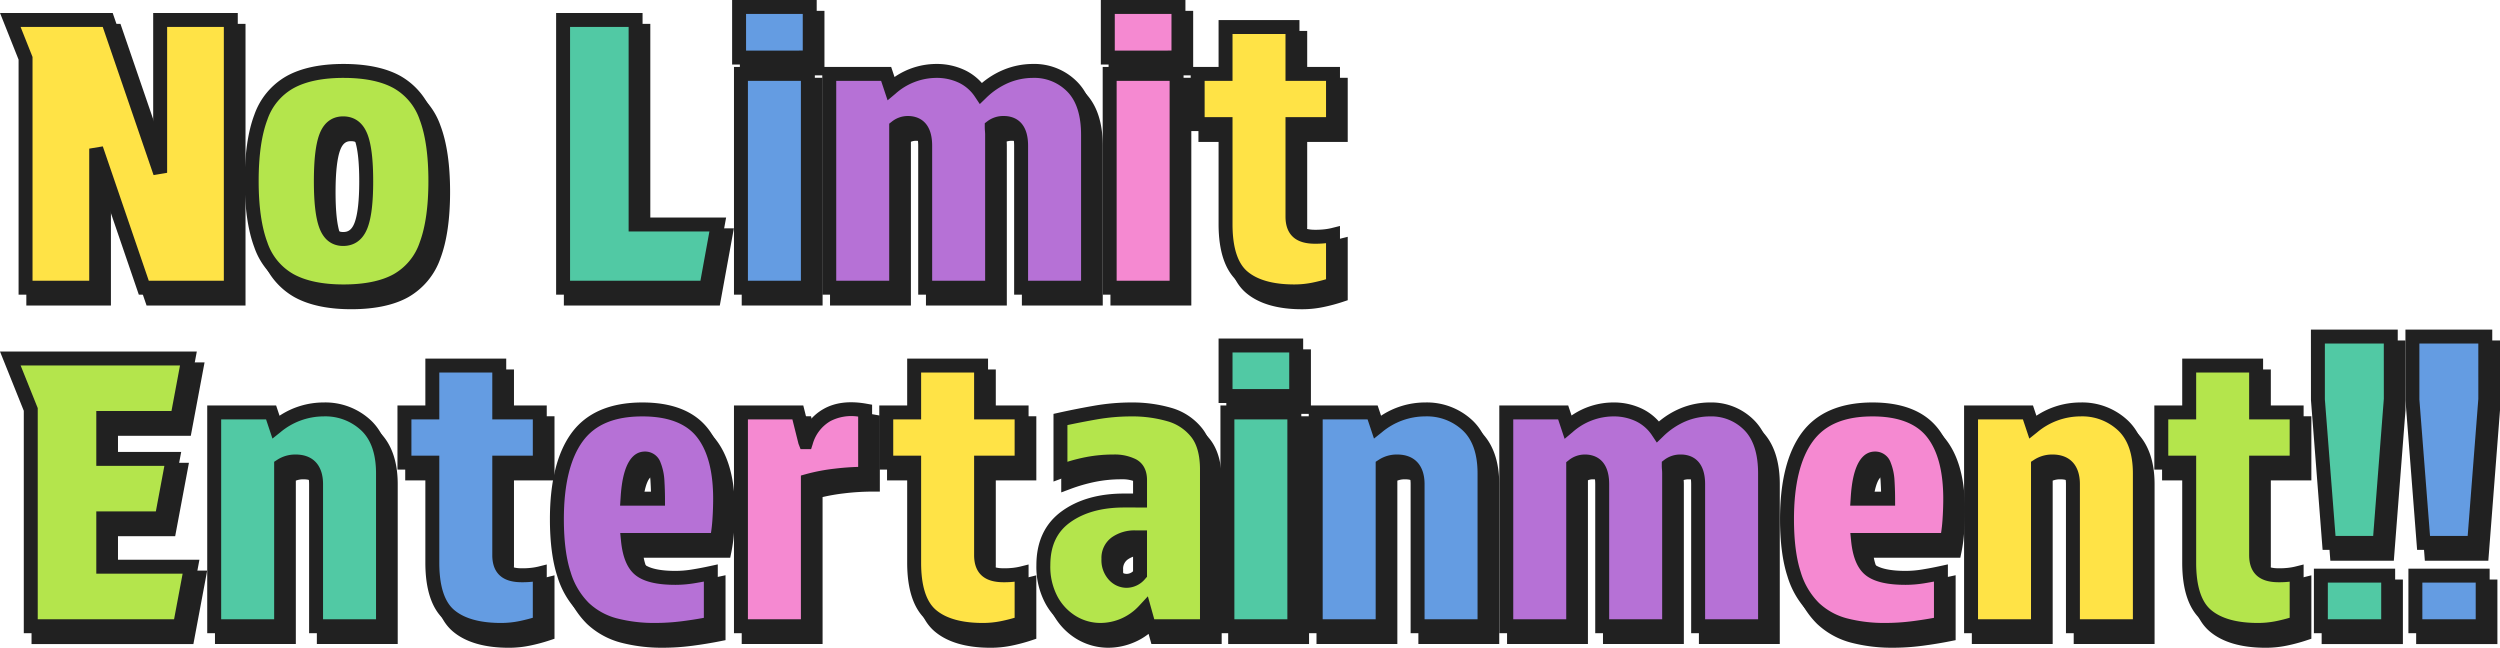 <svg xmlns="http://www.w3.org/2000/svg" width="762.498" height="197.562" viewBox="0 0 762.498 197.562"><g transform="translate(0.01 3.969)"><g transform="translate(74.628 15.537)"><path d="M28.011,67.249q-10.093,0-16.274-3.4a19.67,19.67,0,0,1-8.959-10.83Q0,45.589,0,33.568T2.778,14.176A19.674,19.674,0,0,1,11.737,3.4Q17.918,0,28.011,0q10.206,0,16.33,3.4a19.74,19.74,0,0,1,8.9,10.774q2.778,7.371,2.778,19.392T53.244,53.017a19.737,19.737,0,0,1-8.9,10.83Q38.218,67.249,28.011,67.249ZM27.9,51.259q3.856,0,5.443-4.139t1.588-13.439q0-9.413-1.588-13.552T27.9,15.99q-3.742,0-5.273,4.139T21.093,33.681q0,9.3,1.531,13.439T27.9,51.259Z" transform="translate(4.489 5.434)" fill="#222"/><path d="M30.137,71.5c-7.06,0-12.88-1.233-17.3-3.666A21.823,21.823,0,0,1,2.913,55.888C.98,50.72,0,43.926,0,35.694s.981-15.01,2.915-20.142A21.828,21.828,0,0,1,12.838,3.666C17.257,1.233,23.078,0,30.137,0,37.276,0,43.117,1.235,47.5,3.67A21.894,21.894,0,0,1,57.36,15.552c1.934,5.132,2.915,11.909,2.915,20.142s-.98,15.026-2.913,20.194A21.889,21.889,0,0,1,47.5,67.832C43.117,70.267,37.276,71.5,30.137,71.5Zm0-67.249c-6.335,0-11.465,1.056-15.248,3.139a17.465,17.465,0,0,0-7.995,9.661C5.142,21.7,4.253,27.975,4.253,35.694S5.142,49.709,6.9,54.4a17.462,17.462,0,0,0,7.993,9.712c3.783,2.083,8.914,3.139,15.248,3.139,6.407,0,11.554-1.055,15.3-3.135A17.528,17.528,0,0,0,53.379,54.4c1.754-4.69,2.644-10.983,2.644-18.7S55.133,21.7,53.38,17.052a17.53,17.53,0,0,0-7.945-9.665C41.691,5.307,36.544,4.253,30.137,4.253Zm-.113,51.259c-2.383,0-5.578-.959-7.268-5.528-1.119-3.026-1.663-7.663-1.663-14.176,0-6.59.544-11.264,1.663-14.29,1.69-4.569,4.885-5.528,7.268-5.528,2.426,0,5.684.955,7.429,5.5,1.163,3.033,1.729,7.715,1.729,14.313,0,6.522-.565,11.167-1.729,14.2C35.708,54.557,32.45,55.512,30.024,55.512Zm0-35.269c-1.118,0-2.383.327-3.279,2.751-.928,2.51-1.4,6.821-1.4,12.814,0,5.918.471,10.191,1.4,12.7.9,2.424,2.161,2.751,3.279,2.751,1.184,0,2.52-.33,3.458-2.774.96-2.5,1.447-6.768,1.447-12.677,0-5.984-.487-10.288-1.447-12.79C32.544,20.572,31.208,20.243,30.024,20.243Z" transform="translate(2.363 3.308)" fill="#212121"/><path d="M28.011,67.249q-10.093,0-16.274-3.4a19.67,19.67,0,0,1-8.959-10.83Q0,45.589,0,33.568T2.778,14.176A19.674,19.674,0,0,1,11.737,3.4Q17.918,0,28.011,0q10.206,0,16.33,3.4a19.74,19.74,0,0,1,8.9,10.774q2.778,7.371,2.778,19.392T53.244,53.017a19.737,19.737,0,0,1-8.9,10.83Q38.218,67.249,28.011,67.249ZM27.9,51.259q3.856,0,5.443-4.139t1.588-13.439q0-9.413-1.588-13.552T27.9,15.99q-3.742,0-5.273,4.139T21.093,33.681q0,9.3,1.531,13.439T27.9,51.259Z" transform="translate(2.126 2.126)" fill="#b4e54c"/><path d="M30.137,71.5c-7.06,0-12.88-1.233-17.3-3.666A21.823,21.823,0,0,1,2.913,55.888C.98,50.72,0,43.926,0,35.694s.981-15.01,2.915-20.142A21.828,21.828,0,0,1,12.838,3.666C17.257,1.233,23.078,0,30.137,0,37.276,0,43.117,1.235,47.5,3.67A21.894,21.894,0,0,1,57.36,15.552c1.934,5.132,2.915,11.909,2.915,20.142s-.98,15.026-2.913,20.194A21.889,21.889,0,0,1,47.5,67.832C43.117,70.267,37.276,71.5,30.137,71.5Zm0-67.249c-6.335,0-11.465,1.056-15.248,3.139a17.465,17.465,0,0,0-7.995,9.661C5.142,21.7,4.253,27.975,4.253,35.694S5.142,49.709,6.9,54.4a17.462,17.462,0,0,0,7.993,9.712c3.783,2.083,8.914,3.139,15.248,3.139,6.407,0,11.554-1.055,15.3-3.135A17.528,17.528,0,0,0,53.379,54.4c1.754-4.69,2.644-10.983,2.644-18.7S55.133,21.7,53.38,17.052a17.53,17.53,0,0,0-7.945-9.665C41.691,5.307,36.544,4.253,30.137,4.253Zm-.113,51.259c-2.383,0-5.578-.959-7.268-5.528-1.119-3.026-1.663-7.663-1.663-14.176,0-6.59.544-11.264,1.663-14.29,1.69-4.569,4.885-5.528,7.268-5.528,2.426,0,5.684.955,7.429,5.5,1.163,3.033,1.729,7.715,1.729,14.313,0,6.522-.565,11.167-1.729,14.2C35.708,54.557,32.45,55.512,30.024,55.512Zm0-35.269c-1.118,0-2.383.327-3.279,2.751-.928,2.51-1.4,6.821-1.4,12.814,0,5.918.471,10.191,1.4,12.7.9,2.424,2.161,2.751,3.279,2.751,1.184,0,2.52-.33,3.458-2.774.96-2.5,1.447-6.768,1.447-12.677,0-5.984-.487-10.288-1.447-12.79C32.544,20.572,31.208,20.243,30.024,20.243Z" transform="translate(0 0)" fill="#212121"/></g><path d="M29.712,0,45.7,46.61V0H67.249V81.652H40.713L26.2,39.238V81.652H4.65V11.681L0,0Z" transform="translate(5.498 5.434)" fill="#222"/><path d="M0,0H34.366L46.711,35.985V0h25.8V85.9H42.328l-10.87-31.76V85.9H5.658V14.215ZM31.329,4.253H6.27L9.911,13.4V81.652H27.205V41.365l4.138-.689L45.367,81.652H68.258V4.253H50.964V48.736l-4.138.69Z" transform="translate(2.363 3.308)" fill="#212121"/><path d="M29.712,0,45.7,46.61V0H67.249V81.652H40.713L26.2,39.238V81.652H4.65V11.681L0,0Z" transform="translate(3.135 2.126)" fill="#ffe346"/><path d="M0,0H34.366L46.711,35.985V0h25.8V85.9H42.328l-10.87-31.76V85.9H5.658V14.215ZM31.329,4.253H6.27L9.911,13.4V81.652H27.205V41.365l4.138-.689L45.367,81.652H68.258V4.253H50.964V48.736l-4.138.69Z" transform="translate(0 0)" fill="#212121"/></g><g transform="translate(169.615 0)"><g transform="translate(193.545 6.124)"><path d="M28.918,14.289H41.28V29.6H28.918V57.837a5.948,5.948,0,0,0,1.644,4.65q1.644,1.474,5.273,1.474a25.941,25.941,0,0,0,3.175-.17,19.615,19.615,0,0,0,2.268-.4V78.477a50.649,50.649,0,0,1-5.727,1.531,29.778,29.778,0,0,1-6.067.624q-10.433,0-15.707-4.48T8.505,60.1V29.6H0V14.289H8.505V0H28.918Z" transform="translate(4.489 5.434)" fill="#222"/><path d="M8.505,0H33.171V14.289H45.532V33.852H33.171V59.963a4.033,4.033,0,0,0,.937,3.066c.474.425,1.527.931,3.854.931a23.825,23.825,0,0,0,2.912-.154,17.511,17.511,0,0,0,2.016-.35l2.642-.661V82.135l-1.454.485a53.024,53.024,0,0,1-5.967,1.6,32.049,32.049,0,0,1-6.5.668c-7.441,0-13.189-1.677-17.083-4.985-4-3.395-6.023-9.339-6.023-17.667V33.852H0V14.289H8.505ZM28.918,4.253H12.758V18.542H4.253V29.6h8.505V62.231c0,7.023,1.522,11.876,4.524,14.426,3.1,2.637,7.925,3.974,14.33,3.974a27.787,27.787,0,0,0,5.635-.579c1.386-.288,2.737-.626,4.033-1.009v-11a28.512,28.512,0,0,1-3.317.172c-2.989,0-5.179-.66-6.693-2.017-1.56-1.4-2.351-3.5-2.351-6.233V29.6H41.28V18.542H28.918Z" transform="translate(2.363 3.308)" fill="#212121"/><path d="M28.918,14.289H41.28V29.6H28.918V57.837a5.948,5.948,0,0,0,1.644,4.65q1.644,1.474,5.273,1.474a25.941,25.941,0,0,0,3.175-.17,19.615,19.615,0,0,0,2.268-.4V78.477a50.649,50.649,0,0,1-5.727,1.531,29.778,29.778,0,0,1-6.067.624q-10.433,0-15.707-4.48T8.505,60.1V29.6H0V14.289H8.505V0H28.918Z" transform="translate(2.126 2.126)" fill="#ffe346"/><path d="M8.505,0H33.171V14.289H45.532V33.852H33.171V59.963a4.033,4.033,0,0,0,.937,3.066c.474.425,1.527.931,3.854.931a23.825,23.825,0,0,0,2.912-.154,17.511,17.511,0,0,0,2.016-.35l2.642-.661V82.135l-1.454.485a53.024,53.024,0,0,1-5.967,1.6,32.049,32.049,0,0,1-6.5.668c-7.441,0-13.189-1.677-17.083-4.985-4-3.395-6.023-9.339-6.023-17.667V33.852H0V14.289H8.505ZM28.918,4.253H12.758V18.542H4.253V29.6h8.505V62.231c0,7.023,1.522,11.876,4.524,14.426,3.1,2.637,7.925,3.974,14.33,3.974a27.787,27.787,0,0,0,5.635-.579c1.386-.288,2.737-.626,4.033-1.009v-11a28.512,28.512,0,0,1-3.317.172c-2.989,0-5.179-.66-6.693-2.017-1.56-1.4-2.351-3.5-2.351-6.233V29.6H41.28V18.542H28.918Z" transform="translate(0 0)" fill="#212121"/></g><g transform="translate(166.139)"><path d="M.567,20.413H20.98V85.621H.567ZM0,0H21.547V15.423H0Z" transform="translate(4.489 5.434)" fill="#222"/><path d="M0,0H25.8V19.676H0ZM21.547,4.253H4.253v11.17H21.547ZM.567,20.413H25.233V89.874H.567ZM20.98,24.666H4.82V85.621H20.98Z" transform="translate(2.363 3.308)" fill="#212121"/><path d="M.567,20.413H20.98V85.621H.567ZM0,0H21.547V15.423H0Z" transform="translate(2.126 2.126)" fill="#f589d1"/><path d="M0,0H25.8V19.676H0ZM21.547,4.253H4.253v11.17H21.547ZM.567,20.413H25.233V89.874H.567ZM20.98,24.666H4.82V85.621H20.98Z" transform="translate(0 0)" fill="#212121"/></g><g transform="translate(81.179 19.506)"><path d="M29.259,22.794q0-6.918-5.217-6.918a5.714,5.714,0,0,0-3.629,1.247V66.115H0V.907H17.351L18.825,5.33A21.082,21.082,0,0,1,32.661,0a17.729,17.729,0,0,1,7.825,1.7,14.42,14.42,0,0,1,5.784,5.1,24.213,24.213,0,0,1,7.655-5.16A21.287,21.287,0,0,1,62.033,0,16.235,16.235,0,0,1,74.167,4.876Q78.93,9.753,78.93,19.506v46.61H58.517V22.794q0-6.918-5.217-6.918a5.96,5.96,0,0,0-3.742,1.134q0,.567.057,1.247t.057,1.247v46.61H29.259Z" transform="translate(4.489 5.434)" fill="#222"/><path d="M34.787,0a19.916,19.916,0,0,1,8.751,1.913,16.3,16.3,0,0,1,5.141,3.9A25.218,25.218,0,0,1,55.247,1.8,23.5,23.5,0,0,1,64.159,0,18.357,18.357,0,0,1,77.815,5.517c3.562,3.647,5.368,9.069,5.368,16.115V70.368H58.517V24.921c0-4.791-2.01-4.791-3.09-4.791a4.861,4.861,0,0,0-1.555.224q.053.692.052,1.278V70.368H29.259V24.921c0-4.791-2.01-4.791-3.09-4.791a3.686,3.686,0,0,0-1.5.3V70.368H0V.907H21.01l1.025,3.075A22.561,22.561,0,0,1,34.787,0ZM48.042,12.234,46.627,10.11a12.221,12.221,0,0,0-4.941-4.369,15.705,15.705,0,0,0-6.9-1.489A18.857,18.857,0,0,0,22.319,9.085l-2.4,2.01L17.945,5.16H4.253V66.115h16.16v-47.9l.813-.639a7.818,7.818,0,0,1,4.943-1.7c2.208,0,7.343.881,7.343,9.044V66.115h16.16V21.632q0-.487-.049-1.071-.065-.777-.064-1.424V18.09l.83-.638a8.054,8.054,0,0,1,5.039-1.575c2.208,0,7.343.881,7.343,9.044V66.115H78.93V21.632c0-5.9-1.4-10.319-4.158-13.144A14.071,14.071,0,0,0,64.159,4.253a19.271,19.271,0,0,0-7.3,1.487,22.218,22.218,0,0,0-6.979,4.719Z" transform="translate(2.363 3.308)" fill="#212121"/><path d="M29.259,22.794q0-6.918-5.217-6.918a5.714,5.714,0,0,0-3.629,1.247V66.115H0V.907H17.351L18.825,5.33A21.082,21.082,0,0,1,32.661,0a17.729,17.729,0,0,1,7.825,1.7,14.42,14.42,0,0,1,5.784,5.1,24.213,24.213,0,0,1,7.655-5.16A21.287,21.287,0,0,1,62.033,0,16.235,16.235,0,0,1,74.167,4.876Q78.93,9.753,78.93,19.506v46.61H58.517V22.794q0-6.918-5.217-6.918a5.96,5.96,0,0,0-3.742,1.134q0,.567.057,1.247t.057,1.247v46.61H29.259Z" transform="translate(2.126 2.126)" fill="#b671d6"/><path d="M34.787,0a19.916,19.916,0,0,1,8.751,1.913,16.3,16.3,0,0,1,5.141,3.9A25.218,25.218,0,0,1,55.247,1.8,23.5,23.5,0,0,1,64.159,0,18.357,18.357,0,0,1,77.815,5.517c3.562,3.647,5.368,9.069,5.368,16.115V70.368H58.517V24.921c0-4.791-2.01-4.791-3.09-4.791a4.861,4.861,0,0,0-1.555.224q.053.692.052,1.278V70.368H29.259V24.921c0-4.791-2.01-4.791-3.09-4.791a3.686,3.686,0,0,0-1.5.3V70.368H0V.907H21.01l1.025,3.075A22.561,22.561,0,0,1,34.787,0ZM48.042,12.234,46.627,10.11a12.221,12.221,0,0,0-4.941-4.369,15.705,15.705,0,0,0-6.9-1.489A18.857,18.857,0,0,0,22.319,9.085l-2.4,2.01L17.945,5.16H4.253V66.115h16.16v-47.9l.813-.639a7.818,7.818,0,0,1,4.943-1.7c2.208,0,7.343.881,7.343,9.044V66.115h16.16V21.632q0-.487-.049-1.071-.065-.777-.064-1.424V18.09l.83-.638a8.054,8.054,0,0,1,5.039-1.575c2.208,0,7.343.881,7.343,9.044V66.115H78.93V21.632c0-5.9-1.4-10.319-4.158-13.144A14.071,14.071,0,0,0,64.159,4.253a19.271,19.271,0,0,0-7.3,1.487,22.218,22.218,0,0,0-6.979,4.719Z" transform="translate(0 0)" fill="#212121"/></g><g transform="translate(53.679)"><path d="M.567,20.413H20.98V85.621H.567ZM0,0H21.547V15.423H0Z" transform="translate(4.489 5.434)" fill="#222"/><path d="M0,0H25.8V19.676H0ZM21.547,4.253H4.253v11.17H21.547ZM.567,20.413H25.233V89.874H.567ZM20.98,24.666H4.82V85.621H20.98Z" transform="translate(2.363 3.308)" fill="#212121"/><path d="M.567,20.413H20.98V85.621H.567ZM0,0H21.547V15.423H0Z" transform="translate(2.126 2.126)" fill="#649ce2"/><path d="M0,0H25.8V19.676H0ZM21.547,4.253H4.253v11.17H21.547ZM.567,20.413H25.233V89.874H.567ZM20.98,24.666H4.82V85.621H20.98Z" transform="translate(0 0)" fill="#212121"/></g><g transform="translate(0 3.969)"><path d="M0,0H22.114V62.373H47.177L43.661,81.652H0Z" transform="translate(4.489 5.434)" fill="#222"/><path d="M0,0H26.367V62.373H51.852L47.561,85.9H0ZM22.114,4.253H4.253v77.4H44.014l2.74-15.026H22.114Z" transform="translate(2.363 3.308)" fill="#212121"/><path d="M0,0H22.114V62.373H47.177L43.661,81.652H0Z" transform="translate(2.126 2.126)" fill="#51c9a4"/><path d="M0,0H26.367V62.373H51.852L47.561,85.9H0ZM22.114,4.253H4.253v77.4H44.014l2.74-15.026H22.114Z" transform="translate(0 0)" fill="#212121"/></g></g><g transform="translate(0 100.524)"><g transform="translate(733.655)"><path d="M3.4,62.94,0,19.165V0H22.227V19.165l-3.4,43.774ZM.907,88.343V72.92H21.434V88.343Z" transform="translate(4.489 5.434)" fill="#222"/><path d="M25.686,92.6H.907V72.92H25.686ZM5.16,88.343H21.434V77.172H5.16Zm17.759-21.15H3.561L.006,21.457,0,0H26.48V21.292ZM7.5,62.94H18.984l3.25-41.813L22.228,4.253H4.253V21.292Z" transform="translate(2.363 3.308)" fill="#212121"/><path d="M3.4,62.94,0,19.165V0H22.227V19.165l-3.4,43.774ZM.907,88.343V72.92H21.434V88.343Z" transform="translate(2.126 2.126)" fill="#649ce2"/><path d="M25.686,92.6H.907V72.92H25.686ZM5.16,88.343H21.434V77.172H5.16Zm17.759-21.15H3.561L.006,21.457,0,0H26.48V21.292ZM7.5,62.94H18.984l3.25-41.813L22.228,4.253H4.253V21.292Z" transform="translate(0 0)" fill="#212121"/></g><g transform="translate(704.831)"><path d="M3.4,62.94,0,19.165V0H22.227V19.165l-3.4,43.774ZM.907,88.343V72.92H21.434V88.343Z" transform="translate(4.489 5.434)" fill="#222"/><path d="M25.686,92.6H.907V72.92H25.686ZM5.16,88.343H21.434V77.172H5.16Zm17.759-21.15H3.561L.006,21.457,0,0H26.48V21.292ZM7.5,62.94H18.984l3.25-41.813L22.228,4.253H4.253V21.292Z" transform="translate(2.363 3.308)" fill="#212121"/><path d="M3.4,62.94,0,19.165V0H22.227V19.165l-3.4,43.774ZM.907,88.343V72.92H21.434V88.343Z" transform="translate(2.126 2.126)" fill="#51c9a4"/><path d="M25.686,92.6H.907V72.92H25.686ZM5.16,88.343H21.434V77.172H5.16Zm17.759-21.15H3.561L.006,21.457,0,0H26.48V21.292ZM7.5,62.94H18.984l3.25-41.813L22.228,4.253H4.253V21.292Z" transform="translate(0 0)" fill="#212121"/></g><g transform="translate(657.069 8.846)"><path d="M28.918,14.289H41.28V29.6H28.918V57.837a5.948,5.948,0,0,0,1.644,4.65q1.644,1.474,5.273,1.474a25.941,25.941,0,0,0,3.175-.17,19.615,19.615,0,0,0,2.268-.4V78.477a50.649,50.649,0,0,1-5.727,1.531,29.778,29.778,0,0,1-6.067.624q-10.433,0-15.707-4.48T8.505,60.1V29.6H0V14.289H8.505V0H28.918Z" transform="translate(4.489 5.434)" fill="#222"/><path d="M8.505,0H33.171V14.289H45.532V33.852H33.171V59.963a4.033,4.033,0,0,0,.937,3.066c.474.425,1.527.931,3.854.931a23.825,23.825,0,0,0,2.912-.154,17.511,17.511,0,0,0,2.016-.35l2.642-.661V82.135l-1.454.485a53.024,53.024,0,0,1-5.967,1.6,32.049,32.049,0,0,1-6.5.668c-7.441,0-13.189-1.677-17.083-4.985-4-3.395-6.023-9.339-6.023-17.667V33.852H0V14.289H8.505ZM28.918,4.253H12.758V18.542H4.253V29.6h8.505V62.231c0,7.023,1.522,11.876,4.524,14.426,3.1,2.637,7.925,3.974,14.33,3.974a27.787,27.787,0,0,0,5.635-.579c1.386-.288,2.737-.626,4.033-1.009v-11a28.512,28.512,0,0,1-3.317.172c-2.989,0-5.179-.66-6.693-2.017-1.56-1.4-2.351-3.5-2.351-6.233V29.6H41.28V18.542H28.918Z" transform="translate(2.363 3.308)" fill="#212121"/><path d="M28.918,14.289H41.28V29.6H28.918V57.837a5.948,5.948,0,0,0,1.644,4.65q1.644,1.474,5.273,1.474a25.941,25.941,0,0,0,3.175-.17,19.615,19.615,0,0,0,2.268-.4V78.477a50.649,50.649,0,0,1-5.727,1.531,29.778,29.778,0,0,1-6.067.624q-10.433,0-15.707-4.48T8.505,60.1V29.6H0V14.289H8.505V0H28.918Z" transform="translate(2.126 2.126)" fill="#b4e54c"/><path d="M8.505,0H33.171V14.289H45.532V33.852H33.171V59.963a4.033,4.033,0,0,0,.937,3.066c.474.425,1.527.931,3.854.931a23.825,23.825,0,0,0,2.912-.154,17.511,17.511,0,0,0,2.016-.35l2.642-.661V82.135l-1.454.485a53.024,53.024,0,0,1-5.967,1.6,32.049,32.049,0,0,1-6.5.668c-7.441,0-13.189-1.677-17.083-4.985-4-3.395-6.023-9.339-6.023-17.667V33.852H0V14.289H8.505ZM28.918,4.253H12.758V18.542H4.253V29.6h8.505V62.231c0,7.023,1.522,11.876,4.524,14.426,3.1,2.637,7.925,3.974,14.33,3.974a27.787,27.787,0,0,0,5.635-.579c1.386-.288,2.737-.626,4.033-1.009v-11a28.512,28.512,0,0,1-3.317.172c-2.989,0-5.179-.66-6.693-2.017-1.56-1.4-2.351-3.5-2.351-6.233V29.6H41.28V18.542H28.918Z" transform="translate(0 0)" fill="#212121"/></g><g transform="translate(599.043 22.227)"><path d="M18.825,5.33A22.825,22.825,0,0,1,33.341,0,18.158,18.158,0,0,1,46.326,4.876q5.16,4.876,5.16,14.629v46.61H31.073V22.794q0-6.918-6.237-6.918a7.961,7.961,0,0,0-4.423,1.247V66.115H0V.907H17.351Z" transform="translate(4.489 5.434)" fill="#222"/><path d="M35.468,0A20.3,20.3,0,0,1,49.913,5.457c3.866,3.653,5.826,9.1,5.826,16.175V70.368H31.073V24.921c0-3.977-1.643-4.791-4.111-4.791a6.2,6.2,0,0,0-2.3.406V70.368H0V.907H21.01l1.046,3.138A24.38,24.38,0,0,1,35.468,0ZM51.486,66.115V21.632c0-5.864-1.512-10.266-4.494-13.084a15.971,15.971,0,0,0-11.524-4.3A20.58,20.58,0,0,0,22.277,9.12l-2.38,1.9L17.945,5.16H4.253V66.115h16.16V18.094l.971-.628a10.087,10.087,0,0,1,5.578-1.589c5.315,0,8.364,3.3,8.364,9.044V66.115Z" transform="translate(2.363 3.308)" fill="#212121"/><path d="M18.825,5.33A22.825,22.825,0,0,1,33.341,0,18.158,18.158,0,0,1,46.326,4.876q5.16,4.876,5.16,14.629v46.61H31.073V22.794q0-6.918-6.237-6.918a7.961,7.961,0,0,0-4.423,1.247V66.115H0V.907H17.351Z" transform="translate(2.126 2.126)" fill="#ffe346"/><path d="M35.468,0A20.3,20.3,0,0,1,49.913,5.457c3.866,3.653,5.826,9.1,5.826,16.175V70.368H31.073V24.921c0-3.977-1.643-4.791-4.111-4.791a6.2,6.2,0,0,0-2.3.406V70.368H0V.907H21.01l1.046,3.138A24.38,24.38,0,0,1,35.468,0ZM51.486,66.115V21.632c0-5.864-1.512-10.266-4.494-13.084a15.971,15.971,0,0,0-11.524-4.3A20.58,20.58,0,0,0,22.277,9.12l-2.38,1.9L17.945,5.16H4.253V66.115h16.16V18.094l.971-.628a10.087,10.087,0,0,1,5.578-1.589c5.315,0,8.364,3.3,8.364,9.044V66.115Z" transform="translate(0 0)" fill="#212121"/></g><g transform="translate(542.907 22.227)"><path d="M29.939,67.249a47.054,47.054,0,0,1-12.191-1.474,21.782,21.782,0,0,1-9.469-5.217,24.226,24.226,0,0,1-6.124-10.32Q0,43.661,0,33.455,0,16.9,6.181,8.449T26.083,0Q38.558,0,44.171,6.861t5.614,20.356q0,3.175-.227,6.521a44.711,44.711,0,0,1-.794,6.067H21.66q.68,6.918,3.856,9.243t10.66,2.325a33.421,33.421,0,0,0,5.387-.454q2.778-.454,5.387-1.021V65.321q-3.969.794-8.335,1.361A67.3,67.3,0,0,1,29.939,67.249ZM26.877,14.97q-4.536,0-5.33,12.248h9.3q0-2.495-.17-5.33a15.021,15.021,0,0,0-1.021-4.876A2.884,2.884,0,0,0,26.877,14.97Z" transform="translate(4.489 5.434)" fill="#222"/><path d="M32.065,71.5a49.391,49.391,0,0,1-12.742-1.547A23.984,23.984,0,0,1,8.946,64.232,26.418,26.418,0,0,1,2.26,53.027C.76,48.448,0,42.579,0,35.581,0,24.133,2.217,15.3,6.591,9.32,11.115,3.136,18.388,0,28.21,0,37.156,0,43.8,2.571,47.943,7.641c4.044,4.942,6.094,12.244,6.094,21.7q0,3.245-.232,6.665a47.043,47.043,0,0,1-.834,6.357l-.353,1.693H26.238c.517,2.647,1.422,4.494,2.661,5.4,1.193.873,3.792,1.914,9.4,1.914a31.447,31.447,0,0,0,5.044-.426q2.722-.444,5.278-1l2.578-.56v19.8l-1.709.342q-4.037.807-8.478,1.384A69.749,69.749,0,0,1,32.065,71.5ZM28.21,4.253c-8.507,0-14.456,2.479-18.186,7.578-3.829,5.234-5.77,13.225-5.77,23.75,0,6.547.689,11.972,2.049,16.122a22.261,22.261,0,0,0,5.562,9.435,19.777,19.777,0,0,0,8.561,4.71,45.158,45.158,0,0,0,11.641,1.4,65.483,65.483,0,0,0,8.4-.549q3.361-.436,6.483-1.01V54.628q-1.435.274-2.918.516a35.709,35.709,0,0,1-5.729.481c-5.5,0-9.4-.895-11.916-2.735-2.653-1.942-4.2-5.459-4.716-10.75l-.23-2.334H49.116c.2-1.266.348-2.634.447-4.085q.222-3.272.222-6.377c0-8.451-1.727-14.847-5.133-19.01C41.351,6.3,35.819,4.253,28.21,4.253ZM35.1,31.47H21.4l.147-2.264C21.78,25.685,22.474,14.97,29,14.97a4.976,4.976,0,0,1,4.741,3.35,17.189,17.189,0,0,1,1.18,5.567q.174,2.9.174,5.457Zm-9.112-4.253h4.829q-.041-1.483-.136-3.076a13,13,0,0,0-.861-4.186c-.305-.733-.565-.733-.816-.733C27.956,19.222,26.612,21.365,25.987,27.217Z" transform="translate(2.363 3.308)" fill="#212121"/><path d="M29.939,67.249a47.054,47.054,0,0,1-12.191-1.474,21.782,21.782,0,0,1-9.469-5.217,24.226,24.226,0,0,1-6.124-10.32Q0,43.661,0,33.455,0,16.9,6.181,8.449T26.083,0Q38.558,0,44.171,6.861t5.614,20.356q0,3.175-.227,6.521a44.711,44.711,0,0,1-.794,6.067H21.66q.68,6.918,3.856,9.243t10.66,2.325a33.421,33.421,0,0,0,5.387-.454q2.778-.454,5.387-1.021V65.321q-3.969.794-8.335,1.361A67.3,67.3,0,0,1,29.939,67.249ZM26.877,14.97q-4.536,0-5.33,12.248h9.3q0-2.495-.17-5.33a15.021,15.021,0,0,0-1.021-4.876A2.884,2.884,0,0,0,26.877,14.97Z" transform="translate(2.126 2.126)" fill="#f589d1"/><path d="M32.065,71.5a49.391,49.391,0,0,1-12.742-1.547A23.984,23.984,0,0,1,8.946,64.232,26.418,26.418,0,0,1,2.26,53.027C.76,48.448,0,42.579,0,35.581,0,24.133,2.217,15.3,6.591,9.32,11.115,3.136,18.388,0,28.21,0,37.156,0,43.8,2.571,47.943,7.641c4.044,4.942,6.094,12.244,6.094,21.7q0,3.245-.232,6.665a47.043,47.043,0,0,1-.834,6.357l-.353,1.693H26.238c.517,2.647,1.422,4.494,2.661,5.4,1.193.873,3.792,1.914,9.4,1.914a31.447,31.447,0,0,0,5.044-.426q2.722-.444,5.278-1l2.578-.56v19.8l-1.709.342q-4.037.807-8.478,1.384A69.749,69.749,0,0,1,32.065,71.5ZM28.21,4.253c-8.507,0-14.456,2.479-18.186,7.578-3.829,5.234-5.77,13.225-5.77,23.75,0,6.547.689,11.972,2.049,16.122a22.261,22.261,0,0,0,5.562,9.435,19.777,19.777,0,0,0,8.561,4.71,45.158,45.158,0,0,0,11.641,1.4,65.483,65.483,0,0,0,8.4-.549q3.361-.436,6.483-1.01V54.628q-1.435.274-2.918.516a35.709,35.709,0,0,1-5.729.481c-5.5,0-9.4-.895-11.916-2.735-2.653-1.942-4.2-5.459-4.716-10.75l-.23-2.334H49.116c.2-1.266.348-2.634.447-4.085q.222-3.272.222-6.377c0-8.451-1.727-14.847-5.133-19.01C41.351,6.3,35.819,4.253,28.21,4.253ZM35.1,31.47H21.4l.147-2.264C21.78,25.685,22.474,14.97,29,14.97a4.976,4.976,0,0,1,4.741,3.35,17.189,17.189,0,0,1,1.18,5.567q.174,2.9.174,5.457Zm-9.112-4.253h4.829q-.041-1.483-.136-3.076a13,13,0,0,0-.861-4.186c-.305-.733-.565-.733-.816-.733C27.956,19.222,26.612,21.365,25.987,27.217Z" transform="translate(0 0)" fill="#212121"/></g><g transform="translate(457.286 22.227)"><path d="M29.259,22.794q0-6.918-5.217-6.918a5.714,5.714,0,0,0-3.629,1.247V66.115H0V.907H17.351L18.825,5.33A21.082,21.082,0,0,1,32.661,0a17.729,17.729,0,0,1,7.825,1.7,14.42,14.42,0,0,1,5.784,5.1,24.213,24.213,0,0,1,7.655-5.16A21.287,21.287,0,0,1,62.033,0,16.235,16.235,0,0,1,74.167,4.876Q78.93,9.753,78.93,19.506v46.61H58.517V22.794q0-6.918-5.217-6.918a5.96,5.96,0,0,0-3.742,1.134q0,.567.057,1.247t.057,1.247v46.61H29.259Z" transform="translate(4.489 5.434)" fill="#222"/><path d="M34.787,0a19.916,19.916,0,0,1,8.751,1.913,16.3,16.3,0,0,1,5.141,3.9A25.218,25.218,0,0,1,55.247,1.8,23.5,23.5,0,0,1,64.159,0,18.357,18.357,0,0,1,77.815,5.517c3.562,3.647,5.368,9.069,5.368,16.115V70.368H58.517V24.921c0-4.791-2.01-4.791-3.09-4.791a4.861,4.861,0,0,0-1.555.224q.053.692.052,1.278V70.368H29.259V24.921c0-4.791-2.01-4.791-3.09-4.791a3.686,3.686,0,0,0-1.5.3V70.368H0V.907H21.01l1.025,3.075A22.561,22.561,0,0,1,34.787,0ZM48.042,12.234,46.627,10.11a12.221,12.221,0,0,0-4.941-4.369,15.705,15.705,0,0,0-6.9-1.489A18.857,18.857,0,0,0,22.319,9.085l-2.4,2.01L17.945,5.16H4.253V66.115h16.16v-47.9l.813-.639a7.818,7.818,0,0,1,4.943-1.7c2.208,0,7.343.881,7.343,9.044V66.115h16.16V21.632q0-.487-.049-1.071-.065-.777-.064-1.424V18.09l.83-.638a8.054,8.054,0,0,1,5.039-1.575c2.208,0,7.343.881,7.343,9.044V66.115H78.93V21.632c0-5.9-1.4-10.319-4.158-13.144A14.071,14.071,0,0,0,64.159,4.253a19.271,19.271,0,0,0-7.3,1.487,22.218,22.218,0,0,0-6.979,4.719Z" transform="translate(2.363 3.308)" fill="#212121"/><path d="M29.259,22.794q0-6.918-5.217-6.918a5.714,5.714,0,0,0-3.629,1.247V66.115H0V.907H17.351L18.825,5.33A21.082,21.082,0,0,1,32.661,0a17.729,17.729,0,0,1,7.825,1.7,14.42,14.42,0,0,1,5.784,5.1,24.213,24.213,0,0,1,7.655-5.16A21.287,21.287,0,0,1,62.033,0,16.235,16.235,0,0,1,74.167,4.876Q78.93,9.753,78.93,19.506v46.61H58.517V22.794q0-6.918-5.217-6.918a5.96,5.96,0,0,0-3.742,1.134q0,.567.057,1.247t.057,1.247v46.61H29.259Z" transform="translate(2.126 2.126)" fill="#b671d6"/><path d="M34.787,0a19.916,19.916,0,0,1,8.751,1.913,16.3,16.3,0,0,1,5.141,3.9A25.218,25.218,0,0,1,55.247,1.8,23.5,23.5,0,0,1,64.159,0,18.357,18.357,0,0,1,77.815,5.517c3.562,3.647,5.368,9.069,5.368,16.115V70.368H58.517V24.921c0-4.791-2.01-4.791-3.09-4.791a4.861,4.861,0,0,0-1.555.224q.053.692.052,1.278V70.368H29.259V24.921c0-4.791-2.01-4.791-3.09-4.791a3.686,3.686,0,0,0-1.5.3V70.368H0V.907H21.01l1.025,3.075A22.561,22.561,0,0,1,34.787,0ZM48.042,12.234,46.627,10.11a12.221,12.221,0,0,0-4.941-4.369,15.705,15.705,0,0,0-6.9-1.489A18.857,18.857,0,0,0,22.319,9.085l-2.4,2.01L17.945,5.16H4.253V66.115h16.16v-47.9l.813-.639a7.818,7.818,0,0,1,4.943-1.7c2.208,0,7.343.881,7.343,9.044V66.115h16.16V21.632q0-.487-.049-1.071-.065-.777-.064-1.424V18.09l.83-.638a8.054,8.054,0,0,1,5.039-1.575c2.208,0,7.343.881,7.343,9.044V66.115H78.93V21.632c0-5.9-1.4-10.319-4.158-13.144A14.071,14.071,0,0,0,64.159,4.253a19.271,19.271,0,0,0-7.3,1.487,22.218,22.218,0,0,0-6.979,4.719Z" transform="translate(0 0)" fill="#212121"/></g><g transform="translate(399.166 22.227)"><path d="M18.825,5.33A22.825,22.825,0,0,1,33.341,0,18.158,18.158,0,0,1,46.326,4.876q5.16,4.876,5.16,14.629v46.61H31.073V22.794q0-6.918-6.237-6.918a7.961,7.961,0,0,0-4.423,1.247V66.115H0V.907H17.351Z" transform="translate(4.489 5.434)" fill="#222"/><path d="M35.468,0A20.3,20.3,0,0,1,49.913,5.457c3.866,3.653,5.826,9.1,5.826,16.175V70.368H31.073V24.921c0-3.977-1.643-4.791-4.111-4.791a6.2,6.2,0,0,0-2.3.406V70.368H0V.907H21.01l1.046,3.138A24.38,24.38,0,0,1,35.468,0ZM51.486,66.115V21.632c0-5.864-1.512-10.266-4.494-13.084a15.971,15.971,0,0,0-11.524-4.3A20.58,20.58,0,0,0,22.277,9.12l-2.38,1.9L17.945,5.16H4.253V66.115h16.16V18.094l.971-.628a10.087,10.087,0,0,1,5.578-1.589c5.315,0,8.364,3.3,8.364,9.044V66.115Z" transform="translate(2.363 3.308)" fill="#212121"/><path d="M18.825,5.33A22.825,22.825,0,0,1,33.341,0,18.158,18.158,0,0,1,46.326,4.876q5.16,4.876,5.16,14.629v46.61H31.073V22.794q0-6.918-6.237-6.918a7.961,7.961,0,0,0-4.423,1.247V66.115H0V.907H17.351Z" transform="translate(2.126 2.126)" fill="#649ce2"/><path d="M35.468,0A20.3,20.3,0,0,1,49.913,5.457c3.866,3.653,5.826,9.1,5.826,16.175V70.368H31.073V24.921c0-3.977-1.643-4.791-4.111-4.791a6.2,6.2,0,0,0-2.3.406V70.368H0V.907H21.01l1.046,3.138A24.38,24.38,0,0,1,35.468,0ZM51.486,66.115V21.632c0-5.864-1.512-10.266-4.494-13.084a15.971,15.971,0,0,0-11.524-4.3A20.58,20.58,0,0,0,22.277,9.12l-2.38,1.9L17.945,5.16H4.253V66.115h16.16V18.094l.971-.628a10.087,10.087,0,0,1,5.578-1.589c5.315,0,8.364,3.3,8.364,9.044V66.115Z" transform="translate(0 0)" fill="#212121"/></g><g transform="translate(371.665 2.722)"><path d="M.567,20.413H20.98V85.621H.567ZM0,0H21.547V15.423H0Z" transform="translate(4.489 5.434)" fill="#222"/><path d="M0,0H25.8V19.676H0ZM21.547,4.253H4.253v11.17H21.547ZM.567,20.413H25.233V89.874H.567ZM20.98,24.666H4.82V85.621H20.98Z" transform="translate(2.363 3.308)" fill="#212121"/><path d="M.567,20.413H20.98V85.621H.567ZM0,0H21.547V15.423H0Z" transform="translate(2.126 2.126)" fill="#51c9a4"/><path d="M0,0H25.8V19.676H0ZM21.547,4.253H4.253v11.17H21.547ZM.567,20.413H25.233V89.874H.567ZM20.98,24.666H4.82V85.621H20.98Z" transform="translate(0 0)" fill="#212121"/></g><g transform="translate(316.097 22.227)"><path d="M17.464,67.249a16.55,16.55,0,0,1-8.505-2.325,17.655,17.655,0,0,1-6.464-6.748A21.376,21.376,0,0,1,0,47.517q0-9.753,6.861-14.743t17.748-4.99h4.876V21.547q0-3.289-2.268-4.48a12.391,12.391,0,0,0-5.784-1.191,42.128,42.128,0,0,0-8.279.794,52.167,52.167,0,0,0-7.938,2.268V3.062q5.1-1.134,10.6-2.1A63.933,63.933,0,0,1,26.877,0,40.558,40.558,0,0,1,38.331,1.531a16.329,16.329,0,0,1,8.392,5.5Q49.9,11,49.9,18.372V66.115H32.207l-1.361-4.876A18.249,18.249,0,0,1,24.5,65.775,18.057,18.057,0,0,1,17.464,67.249ZM25.4,52.28a5.374,5.374,0,0,0,4.083-2.041V39.011H28.011a9.929,9.929,0,0,0-5.784,1.644,5.6,5.6,0,0,0-2.382,4.933,6.8,6.8,0,0,0,1.7,4.933A5.24,5.24,0,0,0,25.4,52.28Z" transform="translate(4.489 5.434)" fill="#222"/><path d="M19.591,71.5a18.724,18.724,0,0,1-9.58-2.616,19.831,19.831,0,0,1-7.241-7.538A23.559,23.559,0,0,1,0,49.643c0-7.19,2.6-12.729,7.737-16.462,4.924-3.581,11.316-5.4,19-5.4h2.75V23.673c0-2-.792-2.419-1.13-2.6a10.4,10.4,0,0,0-4.8-.947,40.2,40.2,0,0,0-7.862.753,50.279,50.279,0,0,0-7.615,2.176L5.217,24.123V3.483l1.665-.37Q12.03,1.968,17.579,1A66.365,66.365,0,0,1,29,0,42.864,42.864,0,0,1,41.056,1.617,18.488,18.488,0,0,1,50.51,7.829c2.416,3.02,3.641,7.283,3.641,12.669v49.87H32.719l-.864-3.1a19.477,19.477,0,0,1-4.411,2.59A20.253,20.253,0,0,1,19.591,71.5Zm7.145-39.465c-6.765,0-12.316,1.542-16.5,4.583-4.028,2.929-5.985,7.189-5.985,13.023a19.393,19.393,0,0,0,2.221,9.615,15.64,15.64,0,0,0,5.687,5.958,14.331,14.331,0,0,0,7.431,2.033A16.028,16.028,0,0,0,25.8,65.941a16.224,16.224,0,0,0,5.613-4.02L34,59.128l1.95,6.987H49.9V20.5c0-4.4-.912-7.765-2.709-10.012A14.127,14.127,0,0,0,39.859,5.7,38.629,38.629,0,0,0,29,4.253a62.1,62.1,0,0,0-10.69.932q-4.56.8-8.844,1.716V18.093a53.307,53.307,0,0,1,5.4-1.381,44.455,44.455,0,0,1,8.7-.835,14.516,14.516,0,0,1,6.772,1.434c1.554.816,3.406,2.582,3.406,6.362v8.364Zm.794,24.5a7.312,7.312,0,0,1-5.384-2.405,8.867,8.867,0,0,1-2.3-6.412,7.73,7.73,0,0,1,3.3-6.683,12.053,12.053,0,0,1,6.992-2.021h3.6V53.173l-.537.6A7.432,7.432,0,0,1,27.529,56.533Zm1.956-13.25a7.462,7.462,0,0,0-3.923,1.25A3.459,3.459,0,0,0,24.1,47.715a4.753,4.753,0,0,0,1.1,3.454,3.139,3.139,0,0,0,2.328,1.11,2.851,2.851,0,0,0,1.956-.8Z" transform="translate(2.363 3.308)" fill="#212121"/><path d="M17.464,67.249a16.55,16.55,0,0,1-8.505-2.325,17.655,17.655,0,0,1-6.464-6.748A21.376,21.376,0,0,1,0,47.517q0-9.753,6.861-14.743t17.748-4.99h4.876V21.547q0-3.289-2.268-4.48a12.391,12.391,0,0,0-5.784-1.191,42.128,42.128,0,0,0-8.279.794,52.167,52.167,0,0,0-7.938,2.268V3.062q5.1-1.134,10.6-2.1A63.933,63.933,0,0,1,26.877,0,40.558,40.558,0,0,1,38.331,1.531a16.329,16.329,0,0,1,8.392,5.5Q49.9,11,49.9,18.372V66.115H32.207l-1.361-4.876A18.249,18.249,0,0,1,24.5,65.775,18.057,18.057,0,0,1,17.464,67.249ZM25.4,52.28a5.374,5.374,0,0,0,4.083-2.041V39.011H28.011a9.929,9.929,0,0,0-5.784,1.644,5.6,5.6,0,0,0-2.382,4.933,6.8,6.8,0,0,0,1.7,4.933A5.24,5.24,0,0,0,25.4,52.28Z" transform="translate(2.126 2.126)" fill="#b4e54c"/><path d="M19.591,71.5a18.724,18.724,0,0,1-9.58-2.616,19.831,19.831,0,0,1-7.241-7.538A23.559,23.559,0,0,1,0,49.643c0-7.19,2.6-12.729,7.737-16.462,4.924-3.581,11.316-5.4,19-5.4h2.75V23.673c0-2-.792-2.419-1.13-2.6a10.4,10.4,0,0,0-4.8-.947,40.2,40.2,0,0,0-7.862.753,50.279,50.279,0,0,0-7.615,2.176L5.217,24.123V3.483l1.665-.37Q12.03,1.968,17.579,1A66.365,66.365,0,0,1,29,0,42.864,42.864,0,0,1,41.056,1.617,18.488,18.488,0,0,1,50.51,7.829c2.416,3.02,3.641,7.283,3.641,12.669v49.87H32.719l-.864-3.1a19.477,19.477,0,0,1-4.411,2.59A20.253,20.253,0,0,1,19.591,71.5Zm7.145-39.465c-6.765,0-12.316,1.542-16.5,4.583-4.028,2.929-5.985,7.189-5.985,13.023a19.393,19.393,0,0,0,2.221,9.615,15.64,15.64,0,0,0,5.687,5.958,14.331,14.331,0,0,0,7.431,2.033A16.028,16.028,0,0,0,25.8,65.941a16.224,16.224,0,0,0,5.613-4.02L34,59.128l1.95,6.987H49.9V20.5c0-4.4-.912-7.765-2.709-10.012A14.127,14.127,0,0,0,39.859,5.7,38.629,38.629,0,0,0,29,4.253a62.1,62.1,0,0,0-10.69.932q-4.56.8-8.844,1.716V18.093a53.307,53.307,0,0,1,5.4-1.381,44.455,44.455,0,0,1,8.7-.835,14.516,14.516,0,0,1,6.772,1.434c1.554.816,3.406,2.582,3.406,6.362v8.364Zm.794,24.5a7.312,7.312,0,0,1-5.384-2.405,8.867,8.867,0,0,1-2.3-6.412,7.73,7.73,0,0,1,3.3-6.683,12.053,12.053,0,0,1,6.992-2.021h3.6V53.173l-.537.6A7.432,7.432,0,0,1,27.529,56.533Zm1.956-13.25a7.462,7.462,0,0,0-3.923,1.25A3.459,3.459,0,0,0,24.1,47.715a4.753,4.753,0,0,0,1.1,3.454,3.139,3.139,0,0,0,2.328,1.11,2.851,2.851,0,0,0,1.956-.8Z" transform="translate(0 0)" fill="#212121"/></g><g transform="translate(268.183 8.846)"><path d="M28.918,14.289H41.28V29.6H28.918V57.837a5.948,5.948,0,0,0,1.644,4.65q1.644,1.474,5.273,1.474a25.941,25.941,0,0,0,3.175-.17,19.615,19.615,0,0,0,2.268-.4V78.477a50.649,50.649,0,0,1-5.727,1.531,29.778,29.778,0,0,1-6.067.624q-10.433,0-15.707-4.48T8.505,60.1V29.6H0V14.289H8.505V0H28.918Z" transform="translate(4.489 5.434)" fill="#222"/><path d="M8.505,0H33.171V14.289H45.532V33.852H33.171V59.963a4.033,4.033,0,0,0,.937,3.066c.474.425,1.527.931,3.854.931a23.825,23.825,0,0,0,2.912-.154,17.511,17.511,0,0,0,2.016-.35l2.642-.661V82.135l-1.454.485a53.024,53.024,0,0,1-5.967,1.6,32.049,32.049,0,0,1-6.5.668c-7.441,0-13.189-1.677-17.083-4.985-4-3.395-6.023-9.339-6.023-17.667V33.852H0V14.289H8.505ZM28.918,4.253H12.758V18.542H4.253V29.6h8.505V62.231c0,7.023,1.522,11.876,4.524,14.426,3.1,2.637,7.925,3.974,14.33,3.974a27.787,27.787,0,0,0,5.635-.579c1.386-.288,2.737-.626,4.033-1.009v-11a28.512,28.512,0,0,1-3.317.172c-2.989,0-5.179-.66-6.693-2.017-1.56-1.4-2.351-3.5-2.351-6.233V29.6H41.28V18.542H28.918Z" transform="translate(2.363 3.308)" fill="#212121"/><path d="M28.918,14.289H41.28V29.6H28.918V57.837a5.948,5.948,0,0,0,1.644,4.65q1.644,1.474,5.273,1.474a25.941,25.941,0,0,0,3.175-.17,19.615,19.615,0,0,0,2.268-.4V78.477a50.649,50.649,0,0,1-5.727,1.531,29.778,29.778,0,0,1-6.067.624q-10.433,0-15.707-4.48T8.505,60.1V29.6H0V14.289H8.505V0H28.918Z" transform="translate(2.126 2.126)" fill="#ffe346"/><path d="M8.505,0H33.171V14.289H45.532V33.852H33.171V59.963a4.033,4.033,0,0,0,.937,3.066c.474.425,1.527.931,3.854.931a23.825,23.825,0,0,0,2.912-.154,17.511,17.511,0,0,0,2.016-.35l2.642-.661V82.135l-1.454.485a53.024,53.024,0,0,1-5.967,1.6,32.049,32.049,0,0,1-6.5.668c-7.441,0-13.189-1.677-17.083-4.985-4-3.395-6.023-9.339-6.023-17.667V33.852H0V14.289H8.505ZM28.918,4.253H12.758V18.542H4.253V29.6h8.505V62.231c0,7.023,1.522,11.876,4.524,14.426,3.1,2.637,7.925,3.974,14.33,3.974a27.787,27.787,0,0,0,5.635-.579c1.386-.288,2.737-.626,4.033-1.009v-11a28.512,28.512,0,0,1-3.317.172c-2.989,0-5.179-.66-6.693-2.017-1.56-1.4-2.351-3.5-2.351-6.233V29.6H41.28V18.542H28.918Z" transform="translate(0 0)" fill="#212121"/></g><g transform="translate(223.86 22.168)"><path d="M0,66.179V.971H17.351l2.268,9.072h.227a13.953,13.953,0,0,1,6.407-8.279Q30.846-.844,37.877.4V19.682a76.329,76.329,0,0,0-9.129.567,55.521,55.521,0,0,0-8.335,1.588V66.179Z" transform="translate(4.489 5.431)" fill="#222"/><path d="M24.666,70.428H0V.967H21.138L22.49,6.376a15.122,15.122,0,0,1,4.84-4.337C30.816.059,35.206-.484,40.375.433L42.13.744V23.932H40a74.556,74.556,0,0,0-8.875.552,58.022,58.022,0,0,0-6.463,1.122ZM4.253,66.175h16.16V22.349l1.551-.436a57.9,57.9,0,0,1,8.657-1.652c2.462-.3,4.894-.481,7.257-.551V4.37A13.869,13.869,0,0,0,29.43,5.736,11.8,11.8,0,0,0,24,12.814l-.473,1.478H20.312l-.629-1.611L17.817,5.22H4.253Z" transform="translate(2.363 3.308)" fill="#212121"/><path d="M0,66.179V.971H17.351l2.268,9.072h.227a13.953,13.953,0,0,1,6.407-8.279Q30.846-.844,37.877.4V19.682a76.329,76.329,0,0,0-9.129.567,55.521,55.521,0,0,0-8.335,1.588V66.179Z" transform="translate(2.126 2.123)" fill="#f589d1"/><path d="M24.666,70.428H0V.967H21.138L22.49,6.376a15.122,15.122,0,0,1,4.84-4.337C30.816.059,35.206-.484,40.375.433L42.13.744V23.932H40a74.556,74.556,0,0,0-8.875.552,58.022,58.022,0,0,0-6.463,1.122ZM4.253,66.175h16.16V22.349l1.551-.436a57.9,57.9,0,0,1,8.657-1.652c2.462-.3,4.894-.481,7.257-.551V4.37A13.869,13.869,0,0,0,29.43,5.736,11.8,11.8,0,0,0,24,12.814l-.473,1.478H20.312l-.629-1.611L17.817,5.22H4.253Z" transform="translate(0 0)" fill="#212121"/></g><g transform="translate(167.725 22.227)"><path d="M29.939,67.249a47.054,47.054,0,0,1-12.191-1.474,21.782,21.782,0,0,1-9.469-5.217,24.226,24.226,0,0,1-6.124-10.32Q0,43.661,0,33.455,0,16.9,6.181,8.449T26.083,0Q38.558,0,44.171,6.861t5.614,20.356q0,3.175-.227,6.521a44.711,44.711,0,0,1-.794,6.067H21.66q.68,6.918,3.856,9.243t10.66,2.325a33.421,33.421,0,0,0,5.387-.454q2.778-.454,5.387-1.021V65.321q-3.969.794-8.335,1.361A67.3,67.3,0,0,1,29.939,67.249ZM26.877,14.97q-4.536,0-5.33,12.248h9.3q0-2.495-.17-5.33a15.021,15.021,0,0,0-1.021-4.876A2.884,2.884,0,0,0,26.877,14.97Z" transform="translate(4.489 5.434)" fill="#222"/><path d="M32.065,71.5a49.391,49.391,0,0,1-12.742-1.547A23.984,23.984,0,0,1,8.946,64.232,26.418,26.418,0,0,1,2.26,53.027C.76,48.448,0,42.579,0,35.581,0,24.133,2.217,15.3,6.591,9.32,11.115,3.136,18.388,0,28.21,0,37.156,0,43.8,2.571,47.943,7.641c4.044,4.942,6.094,12.244,6.094,21.7q0,3.245-.232,6.665a47.043,47.043,0,0,1-.834,6.357l-.353,1.693H26.238c.517,2.647,1.422,4.494,2.661,5.4,1.193.873,3.792,1.914,9.4,1.914a31.447,31.447,0,0,0,5.044-.426q2.722-.444,5.278-1l2.578-.56v19.8l-1.709.342q-4.037.807-8.478,1.384A69.749,69.749,0,0,1,32.065,71.5ZM28.21,4.253c-8.507,0-14.456,2.479-18.186,7.578-3.829,5.234-5.77,13.225-5.77,23.75,0,6.547.689,11.972,2.049,16.122a22.261,22.261,0,0,0,5.562,9.435,19.777,19.777,0,0,0,8.561,4.71,45.158,45.158,0,0,0,11.641,1.4,65.483,65.483,0,0,0,8.4-.549q3.361-.436,6.483-1.01V54.628q-1.435.274-2.918.516a35.709,35.709,0,0,1-5.729.481c-5.5,0-9.4-.895-11.916-2.735-2.653-1.942-4.2-5.459-4.716-10.75l-.23-2.334H49.116c.2-1.266.348-2.634.447-4.085q.222-3.272.222-6.377c0-8.451-1.727-14.847-5.133-19.01C41.351,6.3,35.819,4.253,28.21,4.253ZM35.1,31.47H21.4l.147-2.264C21.78,25.685,22.474,14.97,29,14.97a4.976,4.976,0,0,1,4.741,3.35,17.189,17.189,0,0,1,1.18,5.567q.174,2.9.174,5.457Zm-9.112-4.253h4.829q-.041-1.483-.136-3.076a13,13,0,0,0-.861-4.186c-.305-.733-.565-.733-.816-.733C27.956,19.222,26.612,21.365,25.987,27.217Z" transform="translate(2.363 3.308)" fill="#212121"/><path d="M29.939,67.249a47.054,47.054,0,0,1-12.191-1.474,21.782,21.782,0,0,1-9.469-5.217,24.226,24.226,0,0,1-6.124-10.32Q0,43.661,0,33.455,0,16.9,6.181,8.449T26.083,0Q38.558,0,44.171,6.861t5.614,20.356q0,3.175-.227,6.521a44.711,44.711,0,0,1-.794,6.067H21.66q.68,6.918,3.856,9.243t10.66,2.325a33.421,33.421,0,0,0,5.387-.454q2.778-.454,5.387-1.021V65.321q-3.969.794-8.335,1.361A67.3,67.3,0,0,1,29.939,67.249ZM26.877,14.97q-4.536,0-5.33,12.248h9.3q0-2.495-.17-5.33a15.021,15.021,0,0,0-1.021-4.876A2.884,2.884,0,0,0,26.877,14.97Z" transform="translate(2.126 2.126)" fill="#b671d6"/><path d="M32.065,71.5a49.391,49.391,0,0,1-12.742-1.547A23.984,23.984,0,0,1,8.946,64.232,26.418,26.418,0,0,1,2.26,53.027C.76,48.448,0,42.579,0,35.581,0,24.133,2.217,15.3,6.591,9.32,11.115,3.136,18.388,0,28.21,0,37.156,0,43.8,2.571,47.943,7.641c4.044,4.942,6.094,12.244,6.094,21.7q0,3.245-.232,6.665a47.043,47.043,0,0,1-.834,6.357l-.353,1.693H26.238c.517,2.647,1.422,4.494,2.661,5.4,1.193.873,3.792,1.914,9.4,1.914a31.447,31.447,0,0,0,5.044-.426q2.722-.444,5.278-1l2.578-.56v19.8l-1.709.342q-4.037.807-8.478,1.384A69.749,69.749,0,0,1,32.065,71.5ZM28.21,4.253c-8.507,0-14.456,2.479-18.186,7.578-3.829,5.234-5.77,13.225-5.77,23.75,0,6.547.689,11.972,2.049,16.122a22.261,22.261,0,0,0,5.562,9.435,19.777,19.777,0,0,0,8.561,4.71,45.158,45.158,0,0,0,11.641,1.4,65.483,65.483,0,0,0,8.4-.549q3.361-.436,6.483-1.01V54.628q-1.435.274-2.918.516a35.709,35.709,0,0,1-5.729.481c-5.5,0-9.4-.895-11.916-2.735-2.653-1.942-4.2-5.459-4.716-10.75l-.23-2.334H49.116c.2-1.266.348-2.634.447-4.085q.222-3.272.222-6.377c0-8.451-1.727-14.847-5.133-19.01C41.351,6.3,35.819,4.253,28.21,4.253ZM35.1,31.47H21.4l.147-2.264C21.78,25.685,22.474,14.97,29,14.97a4.976,4.976,0,0,1,4.741,3.35,17.189,17.189,0,0,1,1.18,5.567q.174,2.9.174,5.457Zm-9.112-4.253h4.829q-.041-1.483-.136-3.076a13,13,0,0,0-.861-4.186c-.305-.733-.565-.733-.816-.733C27.956,19.222,26.612,21.365,25.987,27.217Z" transform="translate(0 0)" fill="#212121"/></g><g transform="translate(121.228 8.846)"><path d="M28.918,14.289H41.28V29.6H28.918V57.837a5.948,5.948,0,0,0,1.644,4.65q1.644,1.474,5.273,1.474a25.941,25.941,0,0,0,3.175-.17,19.615,19.615,0,0,0,2.268-.4V78.477a50.649,50.649,0,0,1-5.727,1.531,29.778,29.778,0,0,1-6.067.624q-10.433,0-15.707-4.48T8.505,60.1V29.6H0V14.289H8.505V0H28.918Z" transform="translate(4.489 5.434)" fill="#222"/><path d="M8.505,0H33.171V14.289H45.532V33.852H33.171V59.963a4.033,4.033,0,0,0,.937,3.066c.474.425,1.527.931,3.854.931a23.825,23.825,0,0,0,2.912-.154,17.511,17.511,0,0,0,2.016-.35l2.642-.661V82.135l-1.454.485a53.024,53.024,0,0,1-5.967,1.6,32.049,32.049,0,0,1-6.5.668c-7.441,0-13.189-1.677-17.083-4.985-4-3.395-6.023-9.339-6.023-17.667V33.852H0V14.289H8.505ZM28.918,4.253H12.758V18.542H4.253V29.6h8.505V62.231c0,7.023,1.522,11.876,4.524,14.426,3.1,2.637,7.925,3.974,14.33,3.974a27.787,27.787,0,0,0,5.635-.579c1.386-.288,2.737-.626,4.033-1.009v-11a28.512,28.512,0,0,1-3.317.172c-2.989,0-5.179-.66-6.693-2.017-1.56-1.4-2.351-3.5-2.351-6.233V29.6H41.28V18.542H28.918Z" transform="translate(2.363 3.308)" fill="#212121"/><path d="M28.918,14.289H41.28V29.6H28.918V57.837a5.948,5.948,0,0,0,1.644,4.65q1.644,1.474,5.273,1.474a25.941,25.941,0,0,0,3.175-.17,19.615,19.615,0,0,0,2.268-.4V78.477a50.649,50.649,0,0,1-5.727,1.531,29.778,29.778,0,0,1-6.067.624q-10.433,0-15.707-4.48T8.505,60.1V29.6H0V14.289H8.505V0H28.918Z" transform="translate(2.126 2.126)" fill="#649ce2"/><path d="M8.505,0H33.171V14.289H45.532V33.852H33.171V59.963a4.033,4.033,0,0,0,.937,3.066c.474.425,1.527.931,3.854.931a23.825,23.825,0,0,0,2.912-.154,17.511,17.511,0,0,0,2.016-.35l2.642-.661V82.135l-1.454.485a53.024,53.024,0,0,1-5.967,1.6,32.049,32.049,0,0,1-6.5.668c-7.441,0-13.189-1.677-17.083-4.985-4-3.395-6.023-9.339-6.023-17.667V33.852H0V14.289H8.505ZM28.918,4.253H12.758V18.542H4.253V29.6h8.505V62.231c0,7.023,1.522,11.876,4.524,14.426,3.1,2.637,7.925,3.974,14.33,3.974a27.787,27.787,0,0,0,5.635-.579c1.386-.288,2.737-.626,4.033-1.009v-11a28.512,28.512,0,0,1-3.317.172c-2.989,0-5.179-.66-6.693-2.017-1.56-1.4-2.351-3.5-2.351-6.233V29.6H41.28V18.542H28.918Z" transform="translate(0 0)" fill="#212121"/></g><g transform="translate(63.203 22.227)"><path d="M18.825,5.33A22.825,22.825,0,0,1,33.341,0,18.158,18.158,0,0,1,46.326,4.876q5.16,4.876,5.16,14.629v46.61H31.073V22.794q0-6.918-6.237-6.918a7.961,7.961,0,0,0-4.423,1.247V66.115H0V.907H17.351Z" transform="translate(4.489 5.434)" fill="#222"/><path d="M35.468,0A20.3,20.3,0,0,1,49.913,5.457c3.866,3.653,5.826,9.1,5.826,16.175V70.368H31.073V24.921c0-3.977-1.643-4.791-4.111-4.791a6.2,6.2,0,0,0-2.3.406V70.368H0V.907H21.01l1.046,3.138A24.38,24.38,0,0,1,35.468,0ZM51.486,66.115V21.632c0-5.864-1.512-10.266-4.494-13.084a15.971,15.971,0,0,0-11.524-4.3A20.58,20.58,0,0,0,22.277,9.12l-2.38,1.9L17.945,5.16H4.253V66.115h16.16V18.094l.971-.628a10.087,10.087,0,0,1,5.578-1.589c5.315,0,8.364,3.3,8.364,9.044V66.115Z" transform="translate(2.363 3.308)" fill="#212121"/><path d="M18.825,5.33A22.825,22.825,0,0,1,33.341,0,18.158,18.158,0,0,1,46.326,4.876q5.16,4.876,5.16,14.629v46.61H31.073V22.794q0-6.918-6.237-6.918a7.961,7.961,0,0,0-4.423,1.247V66.115H0V.907H17.351Z" transform="translate(2.126 2.126)" fill="#51c9a4"/><path d="M35.468,0A20.3,20.3,0,0,1,49.913,5.457c3.866,3.653,5.826,9.1,5.826,16.175V70.368H31.073V24.921c0-3.977-1.643-4.791-4.111-4.791a6.2,6.2,0,0,0-2.3.406V70.368H0V.907H21.01l1.046,3.138A24.38,24.38,0,0,1,35.468,0ZM51.486,66.115V21.632c0-5.864-1.512-10.266-4.494-13.084a15.971,15.971,0,0,0-11.524-4.3A20.58,20.58,0,0,0,22.277,9.12l-2.38,1.9L17.945,5.16H4.253V66.115h16.16V18.094l.971-.628a10.087,10.087,0,0,1,5.578-1.589c5.315,0,8.364,3.3,8.364,9.044V66.115Z" transform="translate(0 0)" fill="#212121"/></g><g transform="translate(0 6.691)"><path d="M0,0H54.321l-3.4,18.145H28.351V30.619H49.558l-3.4,18.145h-17.8V63.507H55.115l-3.4,18.145H6.237V15.537Z" transform="translate(5.508 5.434)" fill="#222"/><path d="M0,0H60.028l-4.2,22.4H33.623v8.222H55.265l-4.2,22.4H33.623v10.49h27.2l-4.2,22.4H7.256V18.074ZM54.9,4.253H6.29l5.219,13v64.4H53.093L55.7,67.76H29.37v-19H47.536l2.6-13.892H29.37V18.145H52.3Z" transform="translate(2.363 3.308)" fill="#212121"/><path d="M0,0H54.321l-3.4,18.145H28.351V30.619H49.558l-3.4,18.145h-17.8V63.507H55.115l-3.4,18.145H6.237V15.537Z" transform="translate(3.145 2.126)" fill="#b4e54c"/><path d="M0,0H60.028l-4.2,22.4H33.623v8.222H55.265l-4.2,22.4H33.623v10.49h27.2l-4.2,22.4H7.256V18.074ZM54.9,4.253H6.29l5.219,13v64.4H53.093L55.7,67.76H29.37v-19H47.536l2.6-13.892H29.37V18.145H52.3Z" transform="translate(0 0)" fill="#212121"/></g></g></svg>